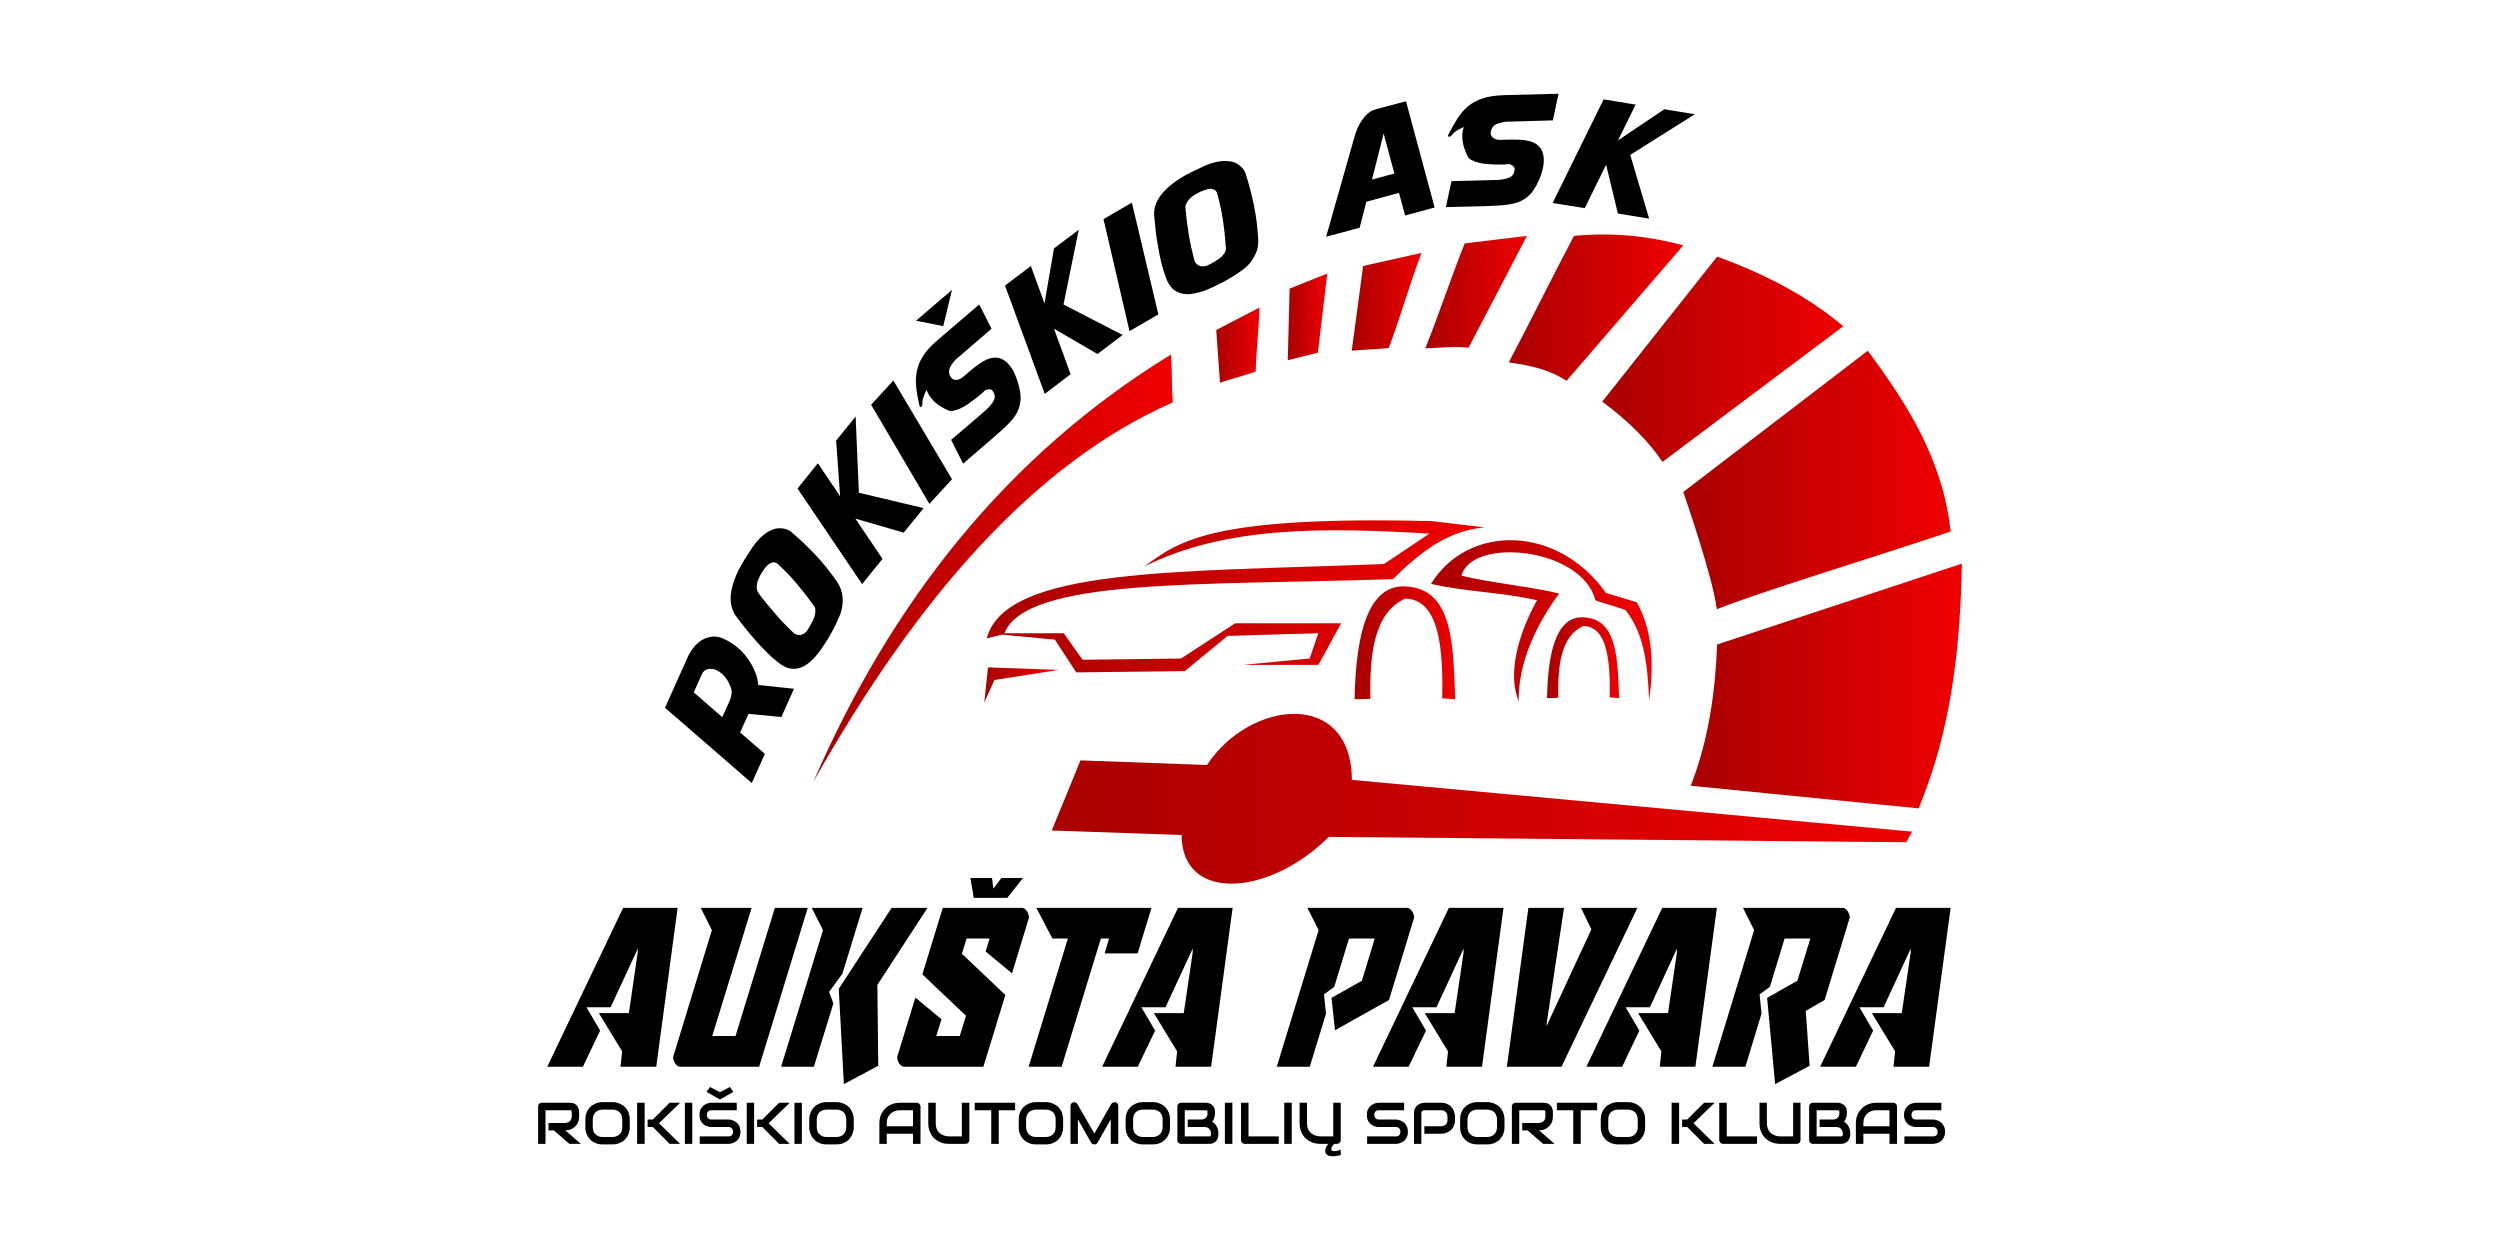 <?xml version="1.0" encoding="UTF-8"?>
<!DOCTYPE svg PUBLIC "-//W3C//DTD SVG 1.1//EN" "http://www.w3.org/Graphics/SVG/1.1/DTD/svg11.dtd">
<!-- Creator: CorelDRAW -->
<svg xmlns="http://www.w3.org/2000/svg" xml:space="preserve" width="200px" height="100px" version="1.1" style="shape-rendering:geometricPrecision; text-rendering:geometricPrecision; image-rendering:optimizeQuality; fill-rule:evenodd; clip-rule:evenodd"
viewBox="0 0 200 100"
 xmlns:xlink="http://www.w3.org/1999/xlink"
 xmlns:xodm="http://www.corel.com/coreldraw/odm/2003">
 <defs>
  <style type="text/css">
   <![CDATA[
    .fil16 {fill:none}
    .fil15 {fill:black;fill-rule:nonzero}
    .fil0 {fill:url(#id0)}
    .fil8 {fill:url(#id1)}
    .fil9 {fill:url(#id2)}
    .fil13 {fill:url(#id3)}
    .fil11 {fill:url(#id4)}
    .fil1 {fill:url(#id5)}
    .fil14 {fill:url(#id6)}
    .fil6 {fill:url(#id7)}
    .fil10 {fill:url(#id8)}
    .fil5 {fill:url(#id9)}
    .fil4 {fill:url(#id10)}
    .fil2 {fill:url(#id11)}
    .fil7 {fill:url(#id12)}
    .fil3 {fill:url(#id13)}
    .fil12 {fill:url(#id14)}
   ]]>
  </style>
  <linearGradient id="id0" gradientUnits="userSpaceOnUse" x1="135.26" y1="54.88" x2="156.95" y2="54.88">
   <stop offset="0" style="stop-opacity:1; stop-color:#A90000"/>
   <stop offset="1" style="stop-opacity:1; stop-color:#EF0000"/>
  </linearGradient>
  <linearGradient id="id1" gradientUnits="userSpaceOnUse" xlink:href="#id0" x1="65.06" y1="45.46" x2="93.82" y2="45.46">
  </linearGradient>
  <linearGradient id="id2" gradientUnits="userSpaceOnUse" xlink:href="#id0" x1="84.14" y1="63.85" x2="152.96" y2="63.85">
  </linearGradient>
  <linearGradient id="id3" gradientUnits="userSpaceOnUse" xlink:href="#id0" x1="108.37" y1="51.57" x2="116.42" y2="51.57">
  </linearGradient>
  <linearGradient id="id4" gradientUnits="userSpaceOnUse" xlink:href="#id0" x1="78.74" y1="54.8" x2="84.69" y2="54.8">
  </linearGradient>
  <linearGradient id="id5" gradientUnits="userSpaceOnUse" xlink:href="#id0" x1="134.66" y1="38.4" x2="156.05" y2="38.4">
  </linearGradient>
  <linearGradient id="id6" gradientUnits="userSpaceOnUse" xlink:href="#id0" x1="123.76" y1="52.71" x2="129.53" y2="52.71">
  </linearGradient>
  <linearGradient id="id7" gradientUnits="userSpaceOnUse" xlink:href="#id0" x1="103.02" y1="25.35" x2="106.18" y2="25.35">
  </linearGradient>
  <linearGradient id="id8" gradientUnits="userSpaceOnUse" xlink:href="#id0" x1="78.94" y1="47.89" x2="118.79" y2="47.89">
  </linearGradient>
  <linearGradient id="id9" gradientUnits="userSpaceOnUse" xlink:href="#id0" x1="108.14" y1="24.14" x2="113.72" y2="24.14">
  </linearGradient>
  <linearGradient id="id10" gradientUnits="userSpaceOnUse" xlink:href="#id0" x1="114.02" y1="23.37" x2="122.15" y2="23.37">
  </linearGradient>
  <linearGradient id="id11" gradientUnits="userSpaceOnUse" xlink:href="#id0" x1="128.18" y1="28.74" x2="147.46" y2="28.74">
  </linearGradient>
  <linearGradient id="id12" gradientUnits="userSpaceOnUse" xlink:href="#id0" x1="97.3" y1="27.61" x2="100.76" y2="27.61">
  </linearGradient>
  <linearGradient id="id13" gradientUnits="userSpaceOnUse" xlink:href="#id0" x1="120.7" y1="24.72" x2="134.66" y2="24.72">
  </linearGradient>
  <linearGradient id="id14" gradientUnits="userSpaceOnUse" xlink:href="#id0" x1="114.48" y1="50.25" x2="131.95" y2="50.25">
  </linearGradient>
 </defs>
 <g id="Layer_x0020_1">
  <g id="_2501442278176">
   <g>
    <path class="fil0" d="M135.26 62.86c1.41,-3.62 1.96,-7.42 2.11,-11.3 6.53,-2.16 13.06,-4.32 19.58,-6.47 -0.13,6.63 -0.81,13.2 -3.46,19.58 -6.08,-0.6 -12.15,-1.21 -18.23,-1.81z"/>
    <path class="fil1" d="M137.34 48.74c3.19,-1.3 12.58,-4.16 18.71,-6.22 -0.63,-5.76 -3.47,-10.2 -6.63,-14.46 -4.92,3.77 -9.84,7.53 -14.76,11.3 0,0 2.41,6.9 2.68,9.38z"/>
    <path class="fil2" d="M133 36.95c4.82,-3.62 9.64,-7.23 14.46,-10.85 -2.83,-2.39 -6.26,-4.18 -10.09,-5.57 -3.06,3.87 -6.13,7.73 -9.19,11.6 2.07,1.53 3.68,3.14 4.82,4.82z"/>
    <path class="fil3" d="M134.66 19.63c-2.59,-0.7 -5.4,-1.07 -8.74,-0.76 -1.71,3.22 -3.51,6.9 -5.22,10.12 1.8,0.26 3.29,0.59 4.62,1.48 3.11,-3.61 6.22,-7.23 9.34,-10.84z"/>
    <path class="fil4" d="M122.15 18.87c-1.65,0.2 -3.31,0.4 -4.97,0.6 -1,2.47 -2.16,5.94 -3.16,8.4 1.22,-0.05 2.36,-0.18 3.46,-0.05 1.56,-2.96 3.12,-5.98 4.67,-8.95z"/>
    <path class="fil5" d="M108.14 28.06c0.91,-0.1 2.06,-0.12 2.96,-0.22 0.95,-2.51 1.66,-5.1 2.62,-7.61 -1.56,0.35 -3.12,0.7 -4.67,1.05 -0.31,2.26 -0.61,4.52 -0.91,6.78z"/>
    <path class="fil6" d="M105.43 28.21c0.25,-2.11 0.5,-4.22 0.75,-6.33 -1,0.41 -2,0.81 -3.01,1.21 -0.05,1.91 -0.1,3.82 -0.15,5.73 0.8,-0.21 1.61,-0.41 2.41,-0.61z"/>
    <path class="fil7" d="M100.76 24.6c-1.15,0.6 -2.31,1.2 -3.46,1.8 0.1,1.41 0.2,2.82 0.3,4.22 1,-0.35 1.84,-0.54 2.85,-0.89 0.05,-1.65 0.26,-3.48 0.31,-5.13z"/>
    <path class="fil8" d="M93.82 32.19c-0.1,-1.36 -0.04,-2.47 -0.14,-3.83 -13.12,8.04 -22.34,19.74 -28.62,34.2 8.31,-14.77 17.69,-25.49 28.76,-30.37z"/>
    <path class="fil9" d="M86.44 60.83c-0.77,1.87 -1.54,3.74 -2.3,5.61 3.46,0.12 6.93,0.24 10.39,0.36 0,5.34 6.88,4.99 11.78,0.15 15.4,0.15 30.8,0.29 46.19,0.43 0.16,-0.28 0.31,-0.57 0.46,-0.85 -14.93,-1.38 -29.87,-2.76 -44.81,-4.14 -0.03,-7.28 -8.18,-6.4 -11.59,-1.19 -3.37,-0.12 -6.75,-0.25 -10.12,-0.37z"/>
    <path class="fil10" d="M91.55 45.32c6.56,-3.3 14.62,-3.11 22.8,-2.63 -1.21,0.81 -2.42,1.62 -3.63,2.43 -16.49,0.66 -30.27,0.25 -31.78,5.95 0.41,-0.1 0.81,-0.2 1.21,-0.3 1.42,0.13 2.83,0.26 4.24,0.4 0.57,0.87 1.14,1.75 1.71,2.62 2.9,-0.03 5.79,-0.07 8.68,-0.1 1.14,-0.94 2.29,-1.88 3.43,-2.82 2.42,-0.07 4.84,-0.14 7.26,-0.21 -0.23,0.68 -0.47,1.35 -0.7,2.02 -1.78,0.17 -3.57,0.34 -5.35,0.51 2.02,0 4.04,0 6.05,0 0.61,-1.11 1.22,-2.22 1.82,-3.33 -2.82,0 -5.65,0 -8.47,0 -1.45,0.94 -2.9,1.88 -4.34,2.82 -2.62,0.04 -5.25,0.07 -7.87,0.1 -0.51,-0.7 -1.01,-1.41 -1.51,-2.12 -1.58,0 -3.17,0 -4.75,0 1.78,-4.44 15.63,-3.81 31.08,-4.33 2.14,-2.12 4.41,-3.91 7.36,-4.14 -1.41,-0.17 -2.82,-0.34 -4.24,-0.5 -17.75,-0.44 -20.25,1.61 -23,3.63z"/>
    <polygon class="fil11" points="84.69,53.59 79.04,53.39 78.74,56.21 79.55,54.4 "/>
    <path class="fil12" d="M114.48 46.71c2.94,-4.78 10.1,-4.77 14,0.73 0.77,0.23 1.69,0.5 2.46,0.74 1.3,2.34 1.38,5.07 0.99,7.82 -0.13,-2.49 -0.26,-5.1 -1.88,-7.19 -0.47,-0.2 -1.95,-0.59 -2.42,-0.79 -1.08,-4.23 -9.92,-5.08 -10.71,-1.96 2.36,0.57 5.45,0.85 7.81,1.42 -2.44,3.33 -3.28,6.29 -3.23,8.63 -0.88,-2.1 -0.14,-5.2 1.46,-8.09 -2.93,-0.67 -5.56,-0.64 -8.48,-1.31z"/>
    <path class="fil13" d="M108.37 55.94c0.07,-3.66 0.57,-9.32 4.15,-9.02 3.84,0.21 3.72,5.03 3.9,9.02 -0.39,-0.01 -0.64,-0.06 -1.04,-0.07 0.08,-4.03 -0.25,-7.94 -2.97,-7.98 -2.51,1.15 -2.85,4.49 -2.78,8.02l-1.26 0.03z"/>
    <path class="fil14" d="M123.76 55.85c0.06,-2.63 0.41,-6.68 2.98,-6.46 2.74,0.15 2.66,3.6 2.79,6.46 -0.29,-0.01 -0.47,-0.05 -0.75,-0.06 0.05,-2.88 -0.18,-5.68 -2.12,-5.71 -1.8,0.82 -2.05,3.21 -2,5.74l-0.9 0.03z"/>
    <path class="fil15" d="M43.78 85.34l2.85 0 1.38 -2.89 -1.09 -1.87 1.93 0 2.18 -4.7 -0.02 0.36 -0.7 4.81 -2.4 0 1.86 3.06 -0.13 1.23 2.86 0 1.71 -12.71 -4.36 0 -6.07 12.71zm12.28 -12.71l0.89 1.78 -3.08 10.09c-0.01,0.01 -0.02,0.04 -0.02,0.1 0,0.08 0.02,0.16 0.05,0.24 0.03,0.08 0.07,0.16 0.12,0.24 0.05,0.07 0.11,0.14 0.17,0.18 0.07,0.05 0.13,0.08 0.2,0.08l6.34 0 3.89 -12.71 -2.63 0 -3.15 10.25 -1.86 0 3.15 -10.25 -4.07 0zm11.04 6.48l4.23 -6.48 2.87 0 -4.01 6.16 0.07 6.47 -2.75 1.47 -0.41 -7.62zm1.91 -6.48l-1.62 5.27 -1.06 1.45 0.34 0.93 -1.56 5.06 -2.62 0 3.35 -10.93 -0.9 -1.78 4.07 0zm8.62 -2.39l0.27 1.59 2.68 0 1.26 -1.59 -1.73 0 -0.64 0.85 -0.11 -0.85 -1.73 0zm1.04 15.1l1.76 -5.74 -3.48 -3.3 0.38 -1.22 1.84 0 -0.32 1.04 2.11 1.75 1.34 -4.4c0.01,-0.01 0.02,-0.04 0.02,-0.1 0,-0.07 -0.02,-0.14 -0.05,-0.23 -0.03,-0.09 -0.07,-0.17 -0.12,-0.25 -0.05,-0.07 -0.11,-0.14 -0.17,-0.18 -0.07,-0.05 -0.13,-0.08 -0.2,-0.08l-6.36 0 -1.63 5.32 3.49 3.31 -0.5 1.62 -1.88 0 0.42 -1.34 -2.09 -1.73 -1.44 4.69c-0.01,0.01 -0.01,0.04 -0.01,0.1 0,0.08 0.01,0.16 0.04,0.24 0.03,0.08 0.07,0.16 0.12,0.24 0.05,0.07 0.11,0.14 0.18,0.18 0.06,0.05 0.12,0.08 0.19,0.08l6.36 0zm12.34 -9.07l1.11 -3.64 -9.21 0 1.28 2.45 1.24 0 -3.14 10.26 2.64 0 3.14 -10.26 0.66 0 -0.36 1.19 2.64 0zm-2.84 9.07l2.85 0 1.39 -2.89 -1.1 -1.87 1.93 0 2.18 -4.7 -0.01 0.36 -0.71 4.81 -2.39 0 1.86 3.06 -0.13 1.23 2.85 0 1.72 -12.71 -4.37 0 -6.07 12.71zm18.35 -5.51l0.28 2.59 4.32 -2.42 1.99 -6.53c0.01,-0.01 0.02,-0.04 0.02,-0.1 0,-0.07 -0.02,-0.14 -0.05,-0.23 -0.03,-0.09 -0.07,-0.17 -0.12,-0.25 -0.05,-0.07 -0.11,-0.14 -0.17,-0.18 -0.06,-0.05 -0.13,-0.08 -0.2,-0.08l-8 0 0.9 1.78 -3.35 10.93 2.64 0 1.3 -4.24 -0.16 -1.55 0.82 -0.6 1.18 -3.87 2.06 0 -1.03 3.38 -2.43 1.37zm3.32 5.51l2.85 0 1.39 -2.89 -1.1 -1.87 1.94 0 2.17 -4.7 -0.01 0.36 -0.71 4.81 -2.39 0 1.86 3.06 -0.13 1.23 2.85 0 1.72 -12.71 -4.37 0 -6.07 12.71zm21.15 -12.71l-6.07 12.71 -4.37 0 1.72 -12.71 2.85 0 -1.37 9.12 -0.03 0.34 3.59 -7.74 -0.83 -1.72 4.51 0zm-4.08 12.71l2.86 0 1.38 -2.89 -1.1 -1.87 1.94 0 2.17 -4.7 -0.01 0.36 -0.71 4.81 -2.39 0 1.86 3.06 -0.13 1.23 2.85 0 1.72 -12.71 -4.37 0 -6.07 12.71zm14.46 -5.51l0.64 6.9 2.76 -1.47 -0.31 -4.39 1.51 -0.87 1.99 -6.53c0.01,-0.01 0.02,-0.04 0.02,-0.1 0,-0.07 -0.02,-0.14 -0.05,-0.23 -0.03,-0.09 -0.07,-0.17 -0.12,-0.25 -0.05,-0.07 -0.11,-0.14 -0.17,-0.18 -0.07,-0.05 -0.13,-0.08 -0.2,-0.08l-8 0 0.89 1.78 -3.34 10.93 2.64 0 1.29 -4.24 -0.15 -1.55 0.82 -0.6 1.18 -3.87 2.06 0 -1.04 3.38 -2.42 1.37zm4.24 5.51l2.86 0 1.38 -2.89 -1.1 -1.87 1.94 0 2.17 -4.7 -0.01 0.36 -0.71 4.81 -2.39 0 1.86 3.06 -0.13 1.23 2.85 0 1.72 -12.71 -4.37 0 -6.07 12.71z"/>
    <path class="fil15" d="M62.51 57.36l1.01 -2.26 -2.86 -0.3c-0.03,-0.34 -0.1,-0.67 -0.23,-1 -0.14,-0.33 -0.29,-0.64 -0.48,-0.92 -0.25,-0.4 -0.56,-0.75 -0.91,-1.05 -0.36,-0.3 -0.75,-0.55 -1.17,-0.74 -0.31,-0.14 -0.61,-0.19 -0.9,-0.16 -0.29,0.04 -0.56,0.13 -0.81,0.27 -0.25,0.15 -0.47,0.35 -0.66,0.59 -0.2,0.24 -0.35,0.49 -0.48,0.77l-1.82 4.06 6.94 6.02 1.05 -2.33 -1.98 -1.71 0.67 -1.49 2.63 0.25zm-4.73 0.01l-2.28 -1.98 0.67 -1.49c0.04,-0.1 0.11,-0.18 0.19,-0.24 0.09,-0.07 0.18,-0.11 0.28,-0.13 0.1,-0.03 0.2,-0.03 0.31,-0.02 0.11,0.01 0.21,0.03 0.29,0.07 0.26,0.11 0.47,0.26 0.65,0.45 0.19,0.19 0.33,0.41 0.44,0.66 0.04,0.09 0.08,0.19 0.12,0.28 0.04,0.09 0.07,0.19 0.08,0.3 0.01,0.12 0,0.24 -0.03,0.39 -0.03,0.15 -0.09,0.32 -0.18,0.52l-0.54 1.19zm5.49 -14.84l-0.27 -0.16c-0.41,-0.14 -0.79,-0.15 -1.13,-0.02 -0.34,0.12 -0.65,0.31 -0.93,0.57 -0.28,0.25 -0.53,0.55 -0.76,0.89 -0.22,0.33 -0.43,0.65 -0.61,0.94 -0.37,0.6 -0.64,1.14 -0.81,1.61 -0.17,0.48 -0.27,0.9 -0.3,1.27 -0.02,0.37 0,0.68 0.08,0.95 0.08,0.26 0.18,0.48 0.3,0.65 0.23,0.32 0.48,0.65 0.76,1 0.27,0.34 0.56,0.68 0.86,1.02 0.3,0.34 0.61,0.66 0.93,0.98 0.31,0.31 0.64,0.59 0.97,0.84 0.28,0.21 0.55,0.34 0.81,0.4 0.26,0.05 0.51,0.05 0.75,-0.02 0.24,-0.06 0.46,-0.18 0.68,-0.34 0.21,-0.15 0.41,-0.34 0.61,-0.56 0.19,-0.21 0.37,-0.44 0.53,-0.68 0.16,-0.24 0.32,-0.48 0.46,-0.7 0.19,-0.32 0.37,-0.64 0.54,-0.97 0.16,-0.33 0.32,-0.66 0.46,-1.01 0.17,-0.43 0.24,-0.88 0.21,-1.35 -0.03,-0.48 -0.18,-0.91 -0.45,-1.31 -0.53,-0.76 -1.1,-1.47 -1.71,-2.13 -0.62,-0.65 -1.28,-1.28 -1.98,-1.87zm1.73 5.79c0.13,0.13 0.21,0.27 0.23,0.44 0.01,0.17 -0.01,0.34 -0.06,0.52 -0.05,0.17 -0.12,0.35 -0.22,0.52 -0.09,0.17 -0.17,0.31 -0.25,0.44 -0.07,0.14 -0.16,0.26 -0.26,0.36 -0.1,0.09 -0.21,0.15 -0.33,0.18 -0.12,0.03 -0.23,0.03 -0.36,-0.01 -0.12,-0.03 -0.24,-0.11 -0.35,-0.22 -0.5,-0.47 -0.97,-0.97 -1.41,-1.49 -0.45,-0.51 -0.88,-1.03 -1.27,-1.56 -0.1,-0.12 -0.16,-0.26 -0.17,-0.41 -0.02,-0.15 -0.01,-0.29 0.02,-0.45 0.04,-0.15 0.09,-0.29 0.16,-0.43 0.07,-0.15 0.14,-0.28 0.21,-0.39 0.06,-0.1 0.14,-0.22 0.24,-0.35 0.1,-0.13 0.21,-0.24 0.32,-0.33 0.12,-0.09 0.24,-0.14 0.37,-0.15 0.14,-0.01 0.27,0.04 0.4,0.17 0.52,0.48 1,0.98 1.44,1.5 0.45,0.53 0.88,1.08 1.29,1.66zm5.6 -3.61l-2.17 -3.22 3.87 1.12 1.59 -1.96 -5.18 -1.23 -0.26 -6.1 -1.56 1.93 0.32 4.45 -1.78 -2.64 -1.63 2.02 5.17 7.65 1.63 -2.02zm3.75 -4.4l1.81 -1.97 -4.69 -7.9 -1.78 1.94 4.66 7.93zm2.7 -3.22l2.45 -2.11c0.54,-0.46 0.97,-0.85 1.27,-1.18 0.31,-0.33 0.53,-0.64 0.65,-0.92 0.2,-0.45 0.27,-0.92 0.21,-1.4 -0.07,-0.48 -0.19,-0.95 -0.39,-1.42 -0.14,-0.37 -0.33,-0.69 -0.57,-0.94 -0.24,-0.26 -0.49,-0.42 -0.73,-0.47 -0.32,-0.09 -0.66,-0.04 -1.02,0.12 -0.35,0.16 -0.8,0.47 -1.33,0.92 -0.13,0.11 -0.24,0.2 -0.33,0.28 -0.08,0.08 -0.16,0.14 -0.23,0.2 -0.07,0.05 -0.13,0.09 -0.19,0.12 -0.05,0.04 -0.11,0.06 -0.18,0.08 -0.16,0.04 -0.3,0.03 -0.43,-0.04 -0.12,-0.06 -0.21,-0.2 -0.28,-0.4 -0.05,-0.19 -0.03,-0.38 0.07,-0.57 0.1,-0.19 0.24,-0.39 0.43,-0.59l2.87 -2.47 -0.98 -1.94 -3.29 2.81c-0.52,0.44 -0.92,0.86 -1.18,1.27 -0.26,0.41 -0.44,0.82 -0.52,1.24 -0.09,0.42 -0.1,0.86 -0.05,1.32 0.05,0.46 0.14,0.97 0.27,1.51 0.02,0.05 0.05,0.07 0.1,0.05 0.05,-0.02 0.08,-0.05 0.09,-0.09 0.01,-0.01 0.02,-0.03 0.03,-0.07 -0.01,-0.19 0.01,-0.38 0.07,-0.58 0.06,-0.21 0.15,-0.41 0.26,-0.62 0.09,0.22 0.2,0.42 0.34,0.6 0.13,0.17 0.27,0.33 0.43,0.45 0.15,0.13 0.31,0.24 0.47,0.33 0.16,0.09 0.31,0.17 0.45,0.23 0.13,0.07 0.28,0.09 0.45,0.05 0.17,-0.03 0.35,-0.09 0.54,-0.17 0.19,-0.09 0.39,-0.2 0.59,-0.33 0.2,-0.14 0.39,-0.28 0.58,-0.42 0.18,-0.14 0.35,-0.28 0.51,-0.41 0.15,-0.13 0.28,-0.25 0.38,-0.35 0.18,-0.04 0.32,-0.05 0.41,-0.02 0.09,0.03 0.18,0.14 0.26,0.33 0.07,0.16 0.07,0.33 0,0.49 -0.07,0.16 -0.18,0.32 -0.32,0.48 -0.14,0.16 -0.3,0.32 -0.48,0.47 -0.18,0.15 -0.35,0.3 -0.51,0.44l-2.13 1.82 0.96 1.9zm-0.89 -13.9l-2.88 2.47 2.18 0.43 0.7 -2.9zm9.49 6.75l-1.33 -3.64 3.48 2.02 2.01 -1.52 -4.73 -2.44 1.22 -5.98 -1.98 1.49 -0.76 4.4 -1.09 -2.99 -2.07 1.57 3.18 8.66 2.07 -1.57zm4.71 -3.45l2.31 -1.34 -2.12 -8.94 -2.27 1.32 2.08 8.96zm9.27 -12.66l-0.15 -0.29c-0.28,-0.33 -0.6,-0.54 -0.95,-0.61 -0.35,-0.07 -0.72,-0.07 -1.09,0 -0.37,0.07 -0.75,0.19 -1.11,0.36 -0.37,0.16 -0.71,0.33 -1.02,0.48 -0.63,0.31 -1.14,0.63 -1.54,0.95 -0.39,0.31 -0.7,0.62 -0.92,0.92 -0.21,0.29 -0.36,0.58 -0.43,0.84 -0.08,0.27 -0.1,0.51 -0.09,0.72 0.03,0.39 0.07,0.8 0.12,1.24 0.05,0.43 0.12,0.87 0.2,1.32 0.07,0.45 0.17,0.89 0.27,1.32 0.11,0.44 0.24,0.84 0.39,1.23 0.13,0.33 0.29,0.58 0.48,0.77 0.19,0.18 0.4,0.3 0.64,0.37 0.24,0.07 0.49,0.1 0.76,0.08 0.26,-0.03 0.53,-0.08 0.81,-0.16 0.28,-0.08 0.55,-0.18 0.81,-0.3 0.27,-0.12 0.52,-0.24 0.76,-0.36 0.33,-0.17 0.65,-0.34 0.97,-0.54 0.31,-0.19 0.62,-0.4 0.92,-0.62 0.37,-0.27 0.67,-0.62 0.89,-1.04 0.23,-0.42 0.33,-0.86 0.31,-1.34 -0.05,-0.92 -0.16,-1.83 -0.34,-2.71 -0.18,-0.89 -0.41,-1.76 -0.69,-2.63zm-1.58 5.83c0.05,0.18 0.03,0.34 -0.04,0.49 -0.07,0.15 -0.18,0.29 -0.32,0.41 -0.13,0.12 -0.29,0.23 -0.45,0.33 -0.17,0.1 -0.32,0.18 -0.45,0.25 -0.14,0.08 -0.27,0.13 -0.41,0.16 -0.14,0.02 -0.26,0.02 -0.38,-0.02 -0.11,-0.03 -0.21,-0.1 -0.3,-0.19 -0.09,-0.09 -0.15,-0.22 -0.18,-0.38 -0.17,-0.66 -0.32,-1.33 -0.43,-2 -0.1,-0.68 -0.19,-1.34 -0.25,-2 -0.02,-0.16 0,-0.3 0.07,-0.44 0.06,-0.13 0.15,-0.25 0.26,-0.36 0.1,-0.11 0.22,-0.21 0.36,-0.3 0.13,-0.08 0.26,-0.15 0.38,-0.21 0.1,-0.06 0.23,-0.11 0.39,-0.17 0.15,-0.06 0.3,-0.1 0.45,-0.12 0.15,-0.01 0.28,0.01 0.4,0.07 0.11,0.06 0.2,0.18 0.24,0.36 0.19,0.67 0.33,1.35 0.44,2.03 0.1,0.69 0.18,1.38 0.22,2.09zm13.87 -4.23l0.49 1.81 2.36 -0.64 -2.29 -8.5 -2.47 0.66c-0.05,0.01 -0.14,0.05 -0.27,0.11 -0.13,0.06 -0.28,0.17 -0.44,0.33 -0.16,0.15 -0.32,0.37 -0.49,0.65 -0.17,0.27 -0.31,0.64 -0.45,1.09l-2.27 8 2.68 -0.72 0.54 -2.08 2.61 -0.71zm-2.16 -1.06l0.93 -3.69 0.86 3.2 -1.79 0.49zm5.91 2.2l3.23 -0.08c0.71,-0.02 1.28,-0.06 1.73,-0.12 0.45,-0.07 0.81,-0.17 1.08,-0.31 0.44,-0.22 0.79,-0.54 1.04,-0.96 0.26,-0.41 0.46,-0.86 0.6,-1.34 0.12,-0.38 0.17,-0.75 0.15,-1.1 -0.03,-0.35 -0.12,-0.62 -0.27,-0.82 -0.2,-0.27 -0.49,-0.45 -0.87,-0.55 -0.38,-0.1 -0.92,-0.14 -1.62,-0.12 -0.16,0.01 -0.31,0.01 -0.42,0.01 -0.12,0.01 -0.22,0.01 -0.31,0.01 -0.09,-0.01 -0.16,-0.01 -0.23,-0.02 -0.06,-0.01 -0.12,-0.03 -0.19,-0.06 -0.15,-0.07 -0.25,-0.17 -0.3,-0.3 -0.06,-0.12 -0.05,-0.29 0.04,-0.49 0.07,-0.18 0.21,-0.31 0.4,-0.4 0.2,-0.08 0.44,-0.14 0.71,-0.18l3.79 -0.11 0.45 -2.13 -4.32 0.11c-0.68,0.02 -1.25,0.1 -1.71,0.25 -0.46,0.15 -0.86,0.36 -1.19,0.63 -0.33,0.27 -0.62,0.6 -0.87,1 -0.25,0.39 -0.5,0.84 -0.75,1.34 -0.01,0.05 0.01,0.08 0.05,0.1 0.05,0.02 0.09,0.01 0.13,-0.01 0.02,0 0.04,-0.01 0.06,-0.04 0.12,-0.15 0.26,-0.29 0.43,-0.41 0.18,-0.11 0.37,-0.22 0.59,-0.31 -0.07,0.23 -0.11,0.45 -0.12,0.67 0,0.23 0.02,0.43 0.06,0.63 0.04,0.19 0.09,0.38 0.16,0.55 0.06,0.17 0.13,0.33 0.2,0.47 0.06,0.13 0.16,0.24 0.31,0.32 0.16,0.08 0.33,0.15 0.54,0.2 0.2,0.06 0.42,0.09 0.66,0.12 0.24,0.02 0.48,0.03 0.71,0.04 0.23,0 0.45,0 0.65,0 0.21,-0.01 0.38,-0.02 0.52,-0.03 0.17,0.08 0.28,0.16 0.34,0.24 0.05,0.08 0.05,0.22 -0.01,0.43 -0.05,0.16 -0.16,0.29 -0.31,0.37 -0.16,0.08 -0.34,0.14 -0.55,0.17 -0.21,0.04 -0.44,0.06 -0.67,0.06 -0.24,0.01 -0.46,0.02 -0.68,0.02l-2.79 0.07 -0.45 2.08zm11.11 0.08l1.71 -3.47 0.94 3.9 2.5 0.41 -1.51 -5.1 5.17 -3.25 -2.44 -0.4 -3.71 2.49 1.41 -2.86 -2.56 -0.42 -4.08 8.29 2.57 0.41z"/>
    <path class="fil15" d="M46.33 89.33c0,0.13 -0.02,0.25 -0.05,0.36 -0.03,0.11 -0.08,0.2 -0.14,0.28 -0.05,0.08 -0.12,0.15 -0.19,0.21 -0.08,0.06 -0.16,0.11 -0.24,0.15 -0.08,0.03 -0.16,0.06 -0.25,0.08 -0.08,0.01 -0.16,0.02 -0.23,0.02l1.24 1.08 -0.92 0 -1.24 -1.08 -0.43 0 0 -0.59 1.35 0c0.07,-0.01 0.14,-0.03 0.21,-0.05 0.06,-0.03 0.11,-0.06 0.15,-0.1 0.05,-0.05 0.08,-0.1 0.11,-0.16 0.02,-0.06 0.04,-0.13 0.04,-0.2l0 -0.38c0,-0.03 -0.01,-0.06 -0.02,-0.08 -0.01,-0.01 -0.02,-0.03 -0.03,-0.04 -0.01,0 -0.03,-0.01 -0.04,-0.01 -0.02,0 -0.03,0 -0.04,0l-1.97 0 0 2.69 -0.59 0 0 -2.99c0,-0.04 0.01,-0.08 0.02,-0.12 0.02,-0.03 0.04,-0.06 0.06,-0.09 0.03,-0.03 0.06,-0.05 0.1,-0.07 0.04,-0.01 0.08,-0.02 0.12,-0.02l2.26 0c0.13,0 0.24,0.03 0.34,0.07 0.09,0.05 0.16,0.11 0.22,0.18 0.06,0.08 0.1,0.15 0.12,0.24 0.03,0.08 0.04,0.16 0.04,0.23l0 0.39zm4.05 0.85c0,0.2 -0.04,0.38 -0.1,0.55 -0.07,0.17 -0.17,0.31 -0.29,0.44 -0.12,0.12 -0.27,0.21 -0.44,0.28 -0.16,0.07 -0.34,0.1 -0.54,0.1l-0.81 0c-0.2,0 -0.38,-0.03 -0.55,-0.1 -0.16,-0.07 -0.31,-0.16 -0.43,-0.28 -0.12,-0.13 -0.22,-0.27 -0.29,-0.44 -0.07,-0.17 -0.1,-0.35 -0.1,-0.55l0 -0.63c0,-0.2 0.03,-0.38 0.1,-0.55 0.07,-0.17 0.17,-0.32 0.29,-0.44 0.12,-0.12 0.27,-0.21 0.43,-0.28 0.17,-0.07 0.35,-0.11 0.55,-0.11l0.81 0c0.2,0 0.38,0.04 0.54,0.11 0.17,0.07 0.32,0.16 0.44,0.28 0.12,0.12 0.22,0.27 0.29,0.44 0.06,0.17 0.1,0.35 0.1,0.55l0 0.63zm-0.6 -0.63c0,-0.12 -0.02,-0.22 -0.05,-0.32 -0.04,-0.1 -0.09,-0.18 -0.16,-0.25 -0.07,-0.06 -0.15,-0.12 -0.25,-0.15 -0.09,-0.04 -0.2,-0.06 -0.31,-0.06l-0.81 0c-0.11,0 -0.22,0.02 -0.32,0.06 -0.09,0.03 -0.17,0.09 -0.24,0.15 -0.07,0.07 -0.12,0.15 -0.16,0.25 -0.04,0.1 -0.06,0.2 -0.06,0.32l0 0.63c0,0.11 0.02,0.22 0.06,0.32 0.04,0.09 0.09,0.18 0.16,0.24 0.07,0.07 0.15,0.12 0.24,0.16 0.1,0.04 0.21,0.06 0.32,0.06l0.8 0c0.12,0 0.23,-0.02 0.32,-0.06 0.1,-0.04 0.18,-0.09 0.25,-0.16 0.07,-0.06 0.12,-0.15 0.16,-0.24 0.03,-0.1 0.05,-0.21 0.05,-0.32l0 -0.63zm4.63 1.96l-0.84 0 -1.34 -1.35 -0.42 0 0 -0.6 0.42 0 1.34 -1.34 0.84 0 -1.69 1.64 1.69 1.65zm-2.84 0l-0.6 0 0 -3.29 0.6 0 0 3.29zm3.81 0l-0.59 0 0 -3.29 0.59 0 0 3.29zm3.86 -0.97c0,0.12 -0.02,0.22 -0.05,0.32 -0.03,0.09 -0.06,0.17 -0.11,0.25 -0.05,0.07 -0.11,0.13 -0.18,0.18 -0.06,0.05 -0.13,0.09 -0.2,0.12 -0.07,0.04 -0.14,0.06 -0.21,0.07 -0.08,0.02 -0.15,0.03 -0.21,0.03l-2.3 0 0 -0.6 2.3 0c0.12,0 0.2,-0.03 0.27,-0.1 0.06,-0.07 0.09,-0.16 0.09,-0.27 0,-0.06 -0.01,-0.11 -0.02,-0.15 -0.02,-0.05 -0.04,-0.09 -0.07,-0.12 -0.04,-0.03 -0.07,-0.06 -0.12,-0.08 -0.04,-0.02 -0.09,-0.03 -0.15,-0.03l-1.37 0c-0.09,0 -0.2,-0.01 -0.31,-0.05 -0.11,-0.03 -0.22,-0.09 -0.31,-0.16 -0.1,-0.08 -0.18,-0.18 -0.24,-0.3 -0.06,-0.13 -0.09,-0.28 -0.09,-0.46 0,-0.18 0.03,-0.33 0.09,-0.45 0.06,-0.12 0.14,-0.22 0.24,-0.3 0.09,-0.08 0.2,-0.13 0.31,-0.17 0.11,-0.03 0.22,-0.05 0.31,-0.05l2.03 0 0 0.6 -2.03 0c-0.11,0 -0.2,0.03 -0.26,0.1 -0.07,0.07 -0.1,0.16 -0.1,0.27 0,0.12 0.03,0.21 0.1,0.27 0.06,0.07 0.15,0.1 0.26,0.1l1.37 0 0.01 0c0.06,0.01 0.13,0.01 0.2,0.03 0.07,0.02 0.14,0.04 0.21,0.07 0.07,0.04 0.14,0.08 0.21,0.13 0.06,0.05 0.12,0.11 0.17,0.19 0.05,0.07 0.09,0.15 0.11,0.24 0.03,0.1 0.05,0.2 0.05,0.32zm-2.44 -3.58l0.8 0.42 0.79 -0.42 0.28 0.39 -1.07 0.61 -1.08 -0.61 0.28 -0.39zm6.38 4.55l-0.85 0 -1.34 -1.35 -0.42 0 0 -0.6 0.42 0 1.34 -1.34 0.85 0 -1.69 1.64 1.69 1.65zm-2.85 0l-0.59 0 0 -3.29 0.59 0 0 3.29zm3.82 0l-0.59 0 0 -3.29 0.59 0 0 3.29zm4.15 -1.33c0,0.2 -0.04,0.38 -0.11,0.55 -0.07,0.17 -0.16,0.31 -0.28,0.44 -0.13,0.12 -0.27,0.21 -0.44,0.28 -0.16,0.07 -0.35,0.1 -0.54,0.1l-0.81 0c-0.2,0 -0.38,-0.03 -0.55,-0.1 -0.17,-0.07 -0.31,-0.16 -0.43,-0.28 -0.13,-0.13 -0.22,-0.27 -0.29,-0.44 -0.07,-0.17 -0.11,-0.35 -0.11,-0.55l0 -0.63c0,-0.2 0.04,-0.38 0.11,-0.55 0.07,-0.17 0.16,-0.32 0.29,-0.44 0.12,-0.12 0.26,-0.21 0.43,-0.28 0.17,-0.07 0.35,-0.11 0.55,-0.11l0.81 0c0.19,0 0.38,0.04 0.54,0.11 0.17,0.07 0.31,0.16 0.44,0.28 0.12,0.12 0.21,0.27 0.28,0.44 0.07,0.17 0.11,0.35 0.11,0.55l0 0.63zm-0.6 -0.63c0,-0.12 -0.02,-0.22 -0.06,-0.32 -0.03,-0.1 -0.09,-0.18 -0.15,-0.25 -0.07,-0.06 -0.15,-0.12 -0.25,-0.15 -0.09,-0.04 -0.2,-0.06 -0.31,-0.06l-0.81 0c-0.12,0 -0.22,0.02 -0.32,0.06 -0.09,0.03 -0.18,0.09 -0.24,0.15 -0.07,0.07 -0.13,0.15 -0.16,0.25 -0.04,0.1 -0.06,0.2 -0.06,0.32l0 0.63c0,0.11 0.02,0.22 0.06,0.32 0.03,0.09 0.09,0.18 0.16,0.24 0.06,0.07 0.15,0.12 0.24,0.16 0.1,0.04 0.2,0.06 0.32,0.06l0.8 0c0.12,0 0.22,-0.02 0.32,-0.06 0.1,-0.04 0.18,-0.09 0.25,-0.16 0.06,-0.06 0.12,-0.15 0.15,-0.24 0.04,-0.1 0.06,-0.21 0.06,-0.32l0 -0.63zm5.94 1.96l-0.6 0 0 -0.81 -2.1 0 0 0.81 -0.59 0 0 -1.65c0,-0.24 0.04,-0.46 0.12,-0.66 0.08,-0.2 0.2,-0.37 0.35,-0.52 0.14,-0.14 0.32,-0.26 0.52,-0.34 0.2,-0.08 0.41,-0.12 0.65,-0.12l1.35 0c0.04,0 0.07,0.01 0.11,0.02 0.04,0.02 0.07,0.04 0.1,0.07 0.02,0.03 0.05,0.06 0.06,0.09 0.02,0.04 0.03,0.08 0.03,0.12l0 2.99zm-2.7 -1.41l2.1 0 0 -1.28 -1.05 0c-0.02,0 -0.05,0 -0.11,0 -0.06,0.01 -0.13,0.02 -0.21,0.04 -0.07,0.03 -0.16,0.06 -0.24,0.1 -0.09,0.05 -0.17,0.11 -0.24,0.19 -0.07,0.07 -0.13,0.17 -0.18,0.29 -0.04,0.12 -0.07,0.26 -0.07,0.42l0 0.24zm6.61 1.11c0,0.04 -0.01,0.08 -0.03,0.12 -0.01,0.03 -0.03,0.06 -0.06,0.09 -0.03,0.03 -0.06,0.05 -0.1,0.06 -0.03,0.02 -0.07,0.03 -0.11,0.03l-1.35 0c-0.12,0 -0.25,-0.02 -0.38,-0.04 -0.13,-0.03 -0.26,-0.07 -0.38,-0.13 -0.12,-0.06 -0.23,-0.13 -0.34,-0.22 -0.11,-0.09 -0.2,-0.19 -0.28,-0.32 -0.08,-0.12 -0.14,-0.26 -0.19,-0.41 -0.05,-0.16 -0.07,-0.33 -0.07,-0.53l0 -1.64 0.6 0 0 1.64c0,0.17 0.02,0.31 0.07,0.43 0.04,0.12 0.1,0.21 0.17,0.29 0.08,0.08 0.15,0.14 0.24,0.18 0.09,0.05 0.17,0.08 0.24,0.1 0.08,0.02 0.15,0.04 0.21,0.04 0.06,0.01 0.1,0.01 0.11,0.01l1.05 0 0 -2.69 0.6 0 0 2.99zm3.66 -2.39l-1.31 0 0 2.69 -0.6 0 0 -2.69 -1.32 0 0 -0.6 3.23 0 0 0.6zm3.84 1.36c0,0.2 -0.04,0.38 -0.1,0.55 -0.07,0.17 -0.17,0.31 -0.29,0.44 -0.12,0.12 -0.27,0.21 -0.44,0.28 -0.16,0.07 -0.34,0.1 -0.54,0.1l-0.81 0c-0.2,0 -0.38,-0.03 -0.55,-0.1 -0.16,-0.07 -0.31,-0.16 -0.43,-0.28 -0.12,-0.13 -0.22,-0.27 -0.29,-0.44 -0.07,-0.17 -0.1,-0.35 -0.1,-0.55l0 -0.63c0,-0.2 0.03,-0.38 0.1,-0.55 0.07,-0.17 0.17,-0.32 0.29,-0.44 0.12,-0.12 0.27,-0.21 0.43,-0.28 0.17,-0.07 0.35,-0.11 0.55,-0.11l0.81 0c0.2,0 0.38,0.04 0.54,0.11 0.17,0.07 0.32,0.16 0.44,0.28 0.12,0.12 0.22,0.27 0.29,0.44 0.06,0.17 0.1,0.35 0.1,0.55l0 0.63zm-0.6 -0.63c0,-0.12 -0.02,-0.22 -0.05,-0.32 -0.04,-0.1 -0.09,-0.18 -0.16,-0.25 -0.07,-0.06 -0.15,-0.12 -0.25,-0.15 -0.09,-0.04 -0.2,-0.06 -0.31,-0.06l-0.81 0c-0.11,0 -0.22,0.02 -0.32,0.06 -0.09,0.03 -0.17,0.09 -0.24,0.15 -0.07,0.07 -0.12,0.15 -0.16,0.25 -0.04,0.1 -0.06,0.2 -0.06,0.32l0 0.63c0,0.11 0.02,0.22 0.06,0.32 0.04,0.09 0.09,0.18 0.16,0.24 0.07,0.07 0.15,0.12 0.24,0.16 0.1,0.04 0.21,0.06 0.32,0.06l0.8 0c0.12,0 0.23,-0.02 0.32,-0.06 0.1,-0.04 0.18,-0.09 0.25,-0.16 0.07,-0.06 0.12,-0.15 0.16,-0.24 0.03,-0.1 0.05,-0.21 0.05,-0.32l0 -0.63zm5.01 1.96l-0.6 0 0 -1.96 -1.05 1.86c-0.03,0.05 -0.07,0.08 -0.11,0.11 -0.05,0.02 -0.1,0.03 -0.15,0.03 -0.06,0 -0.11,-0.01 -0.15,-0.03 -0.04,-0.03 -0.08,-0.06 -0.11,-0.11l-1.06 -1.86 0 1.96 -0.59 0 0 -3.04c0,-0.06 0.02,-0.12 0.06,-0.18 0.04,-0.05 0.09,-0.09 0.16,-0.11 0.03,0 0.06,-0.01 0.09,0 0.04,0 0.07,0.01 0.1,0.02 0.03,0.01 0.05,0.02 0.08,0.05 0.02,0.02 0.04,0.04 0.06,0.07l1.36 2.36 1.35 -2.36c0.04,-0.06 0.09,-0.1 0.15,-0.12 0.06,-0.03 0.12,-0.03 0.19,-0.02 0.07,0.02 0.12,0.06 0.16,0.11 0.04,0.06 0.06,0.12 0.06,0.18l0 3.04zm4.14 -1.33c0,0.2 -0.03,0.38 -0.1,0.55 -0.07,0.17 -0.17,0.31 -0.29,0.44 -0.12,0.12 -0.26,0.21 -0.43,0.28 -0.17,0.07 -0.35,0.1 -0.55,0.1l-0.81 0c-0.19,0 -0.38,-0.03 -0.54,-0.1 -0.17,-0.07 -0.32,-0.16 -0.44,-0.28 -0.12,-0.13 -0.22,-0.27 -0.29,-0.44 -0.07,-0.17 -0.1,-0.35 -0.1,-0.55l0 -0.63c0,-0.2 0.03,-0.38 0.1,-0.55 0.07,-0.17 0.17,-0.32 0.29,-0.44 0.12,-0.12 0.27,-0.21 0.44,-0.28 0.16,-0.07 0.35,-0.11 0.54,-0.11l0.81 0c0.2,0 0.38,0.04 0.55,0.11 0.17,0.07 0.31,0.16 0.43,0.28 0.12,0.12 0.22,0.27 0.29,0.44 0.07,0.17 0.1,0.35 0.1,0.55l0 0.63zm-0.59 -0.63c0,-0.12 -0.02,-0.22 -0.06,-0.32 -0.04,-0.1 -0.09,-0.18 -0.16,-0.25 -0.07,-0.06 -0.15,-0.12 -0.24,-0.15 -0.1,-0.04 -0.2,-0.06 -0.32,-0.06l-0.81 0c-0.11,0 -0.22,0.02 -0.31,0.06 -0.1,0.03 -0.18,0.09 -0.25,0.15 -0.07,0.07 -0.12,0.15 -0.16,0.25 -0.04,0.1 -0.05,0.2 -0.05,0.32l0 0.63c0,0.11 0.01,0.22 0.05,0.32 0.04,0.09 0.09,0.18 0.16,0.24 0.07,0.07 0.15,0.12 0.25,0.16 0.09,0.04 0.2,0.06 0.31,0.06l0.81 0c0.11,0 0.22,-0.02 0.31,-0.06 0.1,-0.04 0.18,-0.09 0.25,-0.16 0.07,-0.06 0.12,-0.15 0.16,-0.24 0.04,-0.1 0.06,-0.21 0.06,-0.32l0 -0.63zm4.46 1.23c0,0.08 -0.01,0.16 -0.04,0.24 -0.02,0.09 -0.07,0.16 -0.12,0.24 -0.06,0.07 -0.13,0.13 -0.22,0.17 -0.1,0.05 -0.21,0.08 -0.34,0.08l-2.26 0c-0.05,0 -0.09,-0.01 -0.12,-0.03 -0.04,-0.01 -0.07,-0.03 -0.1,-0.06 -0.03,-0.03 -0.05,-0.06 -0.06,-0.09 -0.02,-0.04 -0.02,-0.08 -0.02,-0.12l0 -2.69c0,-0.04 0,-0.08 0.02,-0.12 0.01,-0.03 0.03,-0.06 0.06,-0.09 0.03,-0.03 0.06,-0.05 0.1,-0.07 0.03,-0.01 0.07,-0.02 0.12,-0.02l1.99 0c0.07,0 0.15,0.01 0.24,0.04 0.08,0.03 0.16,0.07 0.23,0.12 0.07,0.06 0.13,0.14 0.18,0.23 0.05,0.09 0.07,0.2 0.07,0.33l0 0.12c0,0.1 -0.01,0.22 -0.05,0.34 -0.03,0.12 -0.09,0.23 -0.17,0.34 0.07,0.04 0.13,0.09 0.19,0.15 0.06,0.06 0.11,0.13 0.15,0.2 0.05,0.08 0.09,0.17 0.11,0.26 0.03,0.1 0.04,0.2 0.04,0.32l0 0.11zm-0.6 -0.11c0,-0.08 -0.01,-0.15 -0.03,-0.21 -0.03,-0.06 -0.06,-0.11 -0.11,-0.16 -0.04,-0.04 -0.09,-0.08 -0.16,-0.1 -0.06,-0.02 -0.13,-0.04 -0.21,-0.04l-1.34 0 0 -0.6 1.07 0c0.08,0 0.15,-0.01 0.21,-0.03 0.07,-0.03 0.12,-0.06 0.17,-0.1 0.04,-0.05 0.07,-0.1 0.1,-0.16 0.02,-0.07 0.03,-0.14 0.03,-0.21l0 -0.12c0,-0.08 -0.04,-0.12 -0.12,-0.12l-1.7 0 0 2.09 1.97 0c0.01,0 0.02,0 0.04,0 0.01,0 0.03,-0.01 0.04,-0.02 0.01,0 0.02,-0.02 0.03,-0.03 0.01,-0.02 0.01,-0.05 0.01,-0.08l0 -0.11zm1.72 0.84l-0.6 0 0 -3.29 0.6 0 0 3.29zm3.71 0l-2.72 0c-0.04,0 -0.08,-0.01 -0.12,-0.03 -0.03,-0.01 -0.06,-0.03 -0.09,-0.06 -0.03,-0.03 -0.05,-0.06 -0.06,-0.09 -0.02,-0.04 -0.03,-0.08 -0.03,-0.12l0 -2.99 0.6 0 0 2.69 2.42 0 0 0.6zm1.04 0l-0.6 0 0 -3.29 0.6 0 0 3.29zm3.92 -0.3c0,0.04 -0.01,0.08 -0.03,0.12 -0.01,0.03 -0.03,0.06 -0.06,0.09 -0.03,0.03 -0.06,0.05 -0.1,0.06 -0.04,0.02 -0.07,0.03 -0.12,0.03l-0.2 0c-0.08,0.06 -0.14,0.13 -0.18,0.21 -0.04,0.07 -0.07,0.14 -0.07,0.21 0,0.06 0.02,0.1 0.06,0.12 0.04,0.03 0.11,0.04 0.19,0.04 0.04,0 0.08,-0.01 0.13,-0.01 0.05,-0.01 0.09,-0.02 0.14,-0.03 0.04,-0.01 0.09,-0.03 0.13,-0.04 0.04,-0.01 0.08,-0.03 0.11,-0.04l0 0.43c-0.03,0.01 -0.07,0.02 -0.1,0.03 -0.04,0.01 -0.09,0.02 -0.14,0.03 -0.05,0.01 -0.12,0.02 -0.18,0.03 -0.07,0.01 -0.14,0.01 -0.23,0.01 -0.08,0 -0.16,-0.01 -0.23,-0.02 -0.07,-0.02 -0.14,-0.04 -0.19,-0.08 -0.05,-0.03 -0.1,-0.07 -0.13,-0.13 -0.03,-0.05 -0.04,-0.12 -0.04,-0.2 0,-0.04 0,-0.09 0.01,-0.14 0.01,-0.05 0.03,-0.1 0.05,-0.15 0.02,-0.05 0.05,-0.1 0.09,-0.14 0.03,-0.05 0.08,-0.1 0.13,-0.13l-0.69 0c-0.12,0 -0.25,-0.02 -0.38,-0.04 -0.13,-0.03 -0.26,-0.07 -0.38,-0.13 -0.12,-0.06 -0.24,-0.13 -0.34,-0.22 -0.11,-0.09 -0.2,-0.19 -0.28,-0.32 -0.08,-0.12 -0.15,-0.26 -0.19,-0.41 -0.05,-0.16 -0.07,-0.33 -0.07,-0.53l0 -1.64 0.59 0 0 1.64c0,0.17 0.03,0.31 0.07,0.43 0.05,0.12 0.11,0.21 0.18,0.29 0.07,0.08 0.15,0.14 0.24,0.18 0.08,0.05 0.17,0.08 0.24,0.1 0.08,0.02 0.15,0.04 0.21,0.04 0.05,0.01 0.09,0.01 0.11,0.01l1.05 0 0 -2.69 0.6 0 0 2.99zm5.37 -0.67c0,0.12 -0.01,0.22 -0.04,0.32 -0.03,0.09 -0.07,0.17 -0.12,0.25 -0.05,0.07 -0.11,0.13 -0.17,0.18 -0.07,0.05 -0.14,0.09 -0.21,0.12 -0.07,0.04 -0.14,0.06 -0.21,0.07 -0.07,0.02 -0.14,0.03 -0.21,0.03l-2.3 0 0 -0.6 2.3 0c0.12,0 0.21,-0.03 0.27,-0.1 0.06,-0.07 0.09,-0.16 0.09,-0.27 0,-0.06 0,-0.11 -0.02,-0.15 -0.02,-0.05 -0.04,-0.09 -0.07,-0.12 -0.03,-0.03 -0.07,-0.06 -0.12,-0.08 -0.04,-0.02 -0.09,-0.03 -0.15,-0.03l-1.37 0c-0.09,0 -0.2,-0.01 -0.31,-0.05 -0.11,-0.03 -0.21,-0.09 -0.31,-0.16 -0.1,-0.08 -0.17,-0.18 -0.24,-0.3 -0.06,-0.13 -0.09,-0.28 -0.09,-0.46 0,-0.18 0.03,-0.33 0.09,-0.45 0.07,-0.12 0.14,-0.22 0.24,-0.3 0.1,-0.08 0.2,-0.13 0.31,-0.17 0.11,-0.03 0.22,-0.05 0.31,-0.05l2.03 0 0 0.6 -2.03 0c-0.11,0 -0.2,0.03 -0.26,0.1 -0.07,0.07 -0.1,0.16 -0.1,0.27 0,0.12 0.03,0.21 0.1,0.27 0.06,0.07 0.15,0.1 0.26,0.1l1.37 0 0.01 0c0.06,0.01 0.13,0.01 0.2,0.03 0.07,0.02 0.14,0.04 0.21,0.07 0.08,0.04 0.14,0.08 0.21,0.13 0.06,0.05 0.12,0.11 0.17,0.19 0.05,0.07 0.09,0.15 0.12,0.24 0.03,0.1 0.04,0.2 0.04,0.32zm3.77 -0.94c0,0.13 -0.02,0.25 -0.05,0.36 -0.04,0.11 -0.08,0.2 -0.14,0.28 -0.05,0.09 -0.12,0.15 -0.2,0.21 -0.07,0.06 -0.15,0.11 -0.23,0.14 -0.08,0.04 -0.16,0.07 -0.25,0.09 -0.08,0.01 -0.16,0.02 -0.23,0.02l-1.35 0 0 -0.6 1.35 0c0.07,0 0.14,-0.02 0.2,-0.04 0.07,-0.03 0.12,-0.06 0.17,-0.1 0.04,-0.05 0.07,-0.1 0.1,-0.16 0.02,-0.06 0.03,-0.13 0.03,-0.2l0 -0.27c0,-0.08 -0.02,-0.15 -0.04,-0.21 -0.03,-0.06 -0.06,-0.12 -0.1,-0.16 -0.05,-0.04 -0.1,-0.08 -0.16,-0.1 -0.06,-0.03 -0.12,-0.04 -0.2,-0.04l-1.35 0c-0.08,0 -0.14,0.02 -0.18,0.06 -0.04,0.04 -0.06,0.1 -0.06,0.18l0 2.45 -0.59 0 0 -2.45c0,-0.16 0.02,-0.29 0.08,-0.39 0.06,-0.11 0.13,-0.2 0.21,-0.26 0.08,-0.07 0.17,-0.11 0.27,-0.14 0.1,-0.03 0.19,-0.05 0.27,-0.05l1.35 0c0.13,0 0.25,0.02 0.36,0.05 0.11,0.04 0.2,0.08 0.28,0.14 0.08,0.06 0.15,0.12 0.21,0.2 0.06,0.07 0.11,0.15 0.14,0.23 0.04,0.08 0.07,0.17 0.08,0.25 0.02,0.08 0.03,0.16 0.03,0.24l0 0.27zm3.96 0.58c0,0.2 -0.04,0.38 -0.11,0.55 -0.06,0.17 -0.16,0.31 -0.28,0.44 -0.12,0.12 -0.27,0.21 -0.44,0.28 -0.16,0.07 -0.35,0.1 -0.54,0.1l-0.81 0c-0.2,0 -0.38,-0.03 -0.55,-0.1 -0.17,-0.07 -0.31,-0.16 -0.43,-0.28 -0.13,-0.13 -0.22,-0.27 -0.29,-0.44 -0.07,-0.17 -0.1,-0.35 -0.1,-0.55l0 -0.63c0,-0.2 0.03,-0.38 0.1,-0.55 0.07,-0.17 0.16,-0.32 0.29,-0.44 0.12,-0.12 0.26,-0.21 0.43,-0.28 0.17,-0.07 0.35,-0.11 0.55,-0.11l0.81 0c0.19,0 0.38,0.04 0.54,0.11 0.17,0.07 0.32,0.16 0.44,0.28 0.12,0.12 0.22,0.27 0.28,0.44 0.07,0.17 0.11,0.35 0.11,0.55l0 0.63zm-0.6 -0.63c0,-0.12 -0.02,-0.22 -0.06,-0.32 -0.03,-0.1 -0.09,-0.18 -0.15,-0.25 -0.07,-0.06 -0.15,-0.12 -0.25,-0.15 -0.09,-0.04 -0.2,-0.06 -0.31,-0.06l-0.81 0c-0.12,0 -0.22,0.02 -0.32,0.06 -0.09,0.03 -0.17,0.09 -0.24,0.15 -0.07,0.07 -0.13,0.15 -0.16,0.25 -0.04,0.1 -0.06,0.2 -0.06,0.32l0 0.63c0,0.11 0.02,0.22 0.06,0.32 0.03,0.09 0.09,0.18 0.16,0.24 0.07,0.07 0.15,0.12 0.24,0.16 0.1,0.04 0.2,0.06 0.32,0.06l0.8 0c0.12,0 0.22,-0.02 0.32,-0.06 0.1,-0.04 0.18,-0.09 0.25,-0.16 0.06,-0.06 0.12,-0.15 0.15,-0.24 0.04,-0.1 0.06,-0.21 0.06,-0.32l0 -0.63zm4.47 -0.22c0,0.13 -0.02,0.25 -0.05,0.36 -0.03,0.11 -0.08,0.2 -0.14,0.28 -0.06,0.08 -0.12,0.15 -0.2,0.21 -0.07,0.06 -0.15,0.11 -0.23,0.15 -0.08,0.03 -0.16,0.06 -0.25,0.08 -0.08,0.01 -0.16,0.02 -0.23,0.02l1.24 1.08 -0.92 0 -1.24 -1.08 -0.43 0 0 -0.59 1.35 0c0.07,-0.01 0.14,-0.03 0.2,-0.05 0.06,-0.03 0.12,-0.06 0.16,-0.1 0.05,-0.05 0.08,-0.1 0.11,-0.16 0.02,-0.06 0.03,-0.13 0.03,-0.2l0 -0.38c0,-0.03 0,-0.06 -0.01,-0.08 -0.01,-0.01 -0.02,-0.03 -0.03,-0.04 -0.02,0 -0.03,-0.01 -0.04,-0.01 -0.02,0 -0.03,0 -0.04,0l-1.97 0 0 2.69 -0.59 0 0 -2.99c0,-0.04 0,-0.08 0.02,-0.12 0.01,-0.03 0.03,-0.06 0.06,-0.09 0.03,-0.03 0.06,-0.05 0.1,-0.07 0.03,-0.01 0.07,-0.02 0.12,-0.02l2.26 0c0.13,0 0.24,0.03 0.33,0.07 0.1,0.05 0.17,0.11 0.23,0.18 0.05,0.08 0.1,0.15 0.12,0.24 0.03,0.08 0.04,0.16 0.04,0.23l0 0.39zm3.54 -0.51l-1.31 0 0 2.69 -0.6 0 0 -2.69 -1.31 0 0 -0.6 3.22 0 0 0.6zm3.84 1.36c0,0.2 -0.03,0.38 -0.1,0.55 -0.07,0.17 -0.16,0.31 -0.29,0.44 -0.12,0.12 -0.26,0.21 -0.43,0.28 -0.17,0.07 -0.35,0.1 -0.55,0.1l-0.8 0c-0.2,0 -0.38,-0.03 -0.55,-0.1 -0.17,-0.07 -0.32,-0.16 -0.44,-0.28 -0.12,-0.13 -0.22,-0.27 -0.29,-0.44 -0.06,-0.17 -0.1,-0.35 -0.1,-0.55l0 -0.63c0,-0.2 0.04,-0.38 0.1,-0.55 0.07,-0.17 0.17,-0.32 0.29,-0.44 0.12,-0.12 0.27,-0.21 0.44,-0.28 0.17,-0.07 0.35,-0.11 0.55,-0.11l0.8 0c0.2,0 0.38,0.04 0.55,0.11 0.17,0.07 0.31,0.16 0.43,0.28 0.13,0.12 0.22,0.27 0.29,0.44 0.07,0.17 0.1,0.35 0.1,0.55l0 0.63zm-0.59 -0.63c0,-0.12 -0.02,-0.22 -0.06,-0.32 -0.04,-0.1 -0.09,-0.18 -0.16,-0.25 -0.07,-0.06 -0.15,-0.12 -0.24,-0.15 -0.1,-0.04 -0.2,-0.06 -0.32,-0.06l-0.8 0c-0.12,0 -0.23,0.02 -0.32,0.06 -0.1,0.03 -0.18,0.09 -0.25,0.15 -0.07,0.07 -0.12,0.15 -0.16,0.25 -0.03,0.1 -0.05,0.2 -0.05,0.32l0 0.63c0,0.11 0.02,0.22 0.05,0.32 0.04,0.09 0.09,0.18 0.16,0.24 0.07,0.07 0.15,0.12 0.25,0.16 0.09,0.04 0.2,0.06 0.32,0.06l0.8 0c0.11,0 0.22,-0.02 0.32,-0.06 0.09,-0.04 0.17,-0.09 0.24,-0.16 0.07,-0.06 0.12,-0.15 0.16,-0.24 0.04,-0.1 0.06,-0.21 0.06,-0.32l0 -0.63zm6.15 1.96l-0.84 0 -1.35 -1.35 -0.41 0 0 -0.6 0.41 0 1.35 -1.34 0.84 0 -1.69 1.64 1.69 1.65zm-2.84 0l-0.6 0 0 -3.29 0.6 0 0 3.29zm6.23 0l-2.72 0c-0.04,0 -0.08,-0.01 -0.11,-0.03 -0.04,-0.01 -0.07,-0.03 -0.1,-0.06 -0.03,-0.03 -0.05,-0.06 -0.06,-0.09 -0.02,-0.04 -0.03,-0.08 -0.03,-0.12l0 -2.99 0.6 0 0 2.69 2.42 0 0 0.6zm3.48 -0.3c0,0.04 0,0.08 -0.02,0.12 -0.01,0.03 -0.04,0.06 -0.06,0.09 -0.03,0.03 -0.06,0.05 -0.1,0.06 -0.04,0.02 -0.07,0.03 -0.12,0.03l-1.34 0c-0.12,0 -0.25,-0.02 -0.38,-0.04 -0.13,-0.03 -0.26,-0.07 -0.38,-0.13 -0.12,-0.06 -0.23,-0.13 -0.34,-0.22 -0.11,-0.09 -0.2,-0.19 -0.28,-0.32 -0.08,-0.12 -0.15,-0.26 -0.19,-0.41 -0.05,-0.16 -0.07,-0.33 -0.07,-0.53l0 -1.64 0.59 0 0 1.64c0,0.17 0.03,0.31 0.08,0.43 0.04,0.12 0.1,0.21 0.17,0.29 0.07,0.08 0.15,0.14 0.24,0.18 0.08,0.05 0.17,0.08 0.24,0.1 0.08,0.02 0.15,0.04 0.21,0.04 0.06,0.01 0.09,0.01 0.11,0.01l1.05 0 0 -2.69 0.59 0 0 2.99z"/>
    <path class="fil15" d="M148.02 90.78c0,0.08 -0.02,0.16 -0.04,0.24 -0.03,0.09 -0.07,0.16 -0.13,0.24 -0.05,0.07 -0.13,0.13 -0.22,0.17 -0.09,0.05 -0.2,0.08 -0.34,0.08l-2.26 0c-0.04,0 -0.08,-0.01 -0.12,-0.03 -0.03,-0.01 -0.06,-0.03 -0.09,-0.06 -0.03,-0.03 -0.05,-0.06 -0.07,-0.09 -0.01,-0.04 -0.02,-0.08 -0.02,-0.12l0 -2.69c0,-0.04 0.01,-0.08 0.02,-0.12 0.02,-0.03 0.04,-0.06 0.07,-0.09 0.03,-0.03 0.06,-0.05 0.09,-0.07 0.04,-0.01 0.08,-0.02 0.12,-0.02l2 0c0.07,0 0.15,0.01 0.23,0.04 0.09,0.03 0.16,0.07 0.24,0.12 0.07,0.06 0.13,0.14 0.18,0.23 0.05,0.09 0.07,0.2 0.07,0.33l0 0.12c0,0.1 -0.02,0.22 -0.05,0.34 -0.04,0.12 -0.1,0.23 -0.17,0.34 0.07,0.04 0.13,0.09 0.19,0.15 0.06,0.06 0.11,0.13 0.15,0.2 0.05,0.08 0.08,0.17 0.11,0.26 0.02,0.1 0.04,0.2 0.04,0.32l0 0.11zm-0.6 -0.11c0,-0.08 -0.01,-0.15 -0.04,-0.21 -0.02,-0.06 -0.06,-0.11 -0.1,-0.16 -0.04,-0.04 -0.1,-0.08 -0.16,-0.1 -0.06,-0.02 -0.13,-0.04 -0.21,-0.04l-1.34 0 0 -0.6 1.07 0c0.08,0 0.15,-0.01 0.21,-0.03 0.06,-0.03 0.12,-0.06 0.16,-0.1 0.05,-0.05 0.08,-0.1 0.1,-0.16 0.03,-0.07 0.04,-0.14 0.04,-0.21l0 -0.12c0,-0.08 -0.04,-0.12 -0.12,-0.12l-1.7 0 0 2.09 1.96 0c0.01,0 0.03,0 0.04,0 0.02,0 0.03,-0.01 0.04,-0.02 0.02,0 0.03,-0.02 0.04,-0.03 0,-0.02 0.01,-0.05 0.01,-0.08l0 -0.11zm4.34 0.84l-0.6 0 0 -0.81 -2.09 0 0 0.81 -0.6 0 0 -1.65c0,-0.24 0.04,-0.46 0.12,-0.66 0.09,-0.2 0.2,-0.37 0.35,-0.52 0.14,-0.14 0.32,-0.26 0.52,-0.34 0.2,-0.08 0.42,-0.12 0.65,-0.12l1.35 0c0.04,0 0.08,0.01 0.11,0.02 0.04,0.02 0.07,0.04 0.1,0.07 0.03,0.03 0.05,0.06 0.06,0.09 0.02,0.04 0.03,0.08 0.03,0.12l0 2.99zm-2.69 -1.41l2.09 0 0 -1.28 -1.05 0c-0.01,0 -0.05,0 -0.11,0 -0.06,0.01 -0.13,0.02 -0.21,0.04 -0.07,0.03 -0.15,0.06 -0.24,0.1 -0.09,0.05 -0.16,0.11 -0.24,0.19 -0.07,0.07 -0.13,0.17 -0.17,0.29 -0.05,0.12 -0.07,0.26 -0.07,0.42l0 0.24zm6.54 0.44c0,0.12 -0.02,0.22 -0.05,0.32 -0.03,0.09 -0.07,0.17 -0.12,0.25 -0.04,0.07 -0.1,0.13 -0.17,0.18 -0.06,0.05 -0.13,0.09 -0.2,0.12 -0.07,0.04 -0.14,0.06 -0.22,0.07 -0.07,0.02 -0.14,0.03 -0.2,0.03l-2.3 0 0 -0.6 2.3 0c0.11,0 0.2,-0.03 0.27,-0.1 0.06,-0.07 0.09,-0.16 0.09,-0.27 0,-0.06 -0.01,-0.11 -0.02,-0.15 -0.02,-0.05 -0.05,-0.09 -0.08,-0.12 -0.03,-0.03 -0.07,-0.06 -0.11,-0.08 -0.05,-0.02 -0.1,-0.03 -0.15,-0.03l-1.37 0c-0.1,0 -0.2,-0.01 -0.31,-0.05 -0.11,-0.03 -0.22,-0.09 -0.31,-0.16 -0.1,-0.08 -0.18,-0.18 -0.24,-0.3 -0.06,-0.13 -0.1,-0.28 -0.1,-0.46 0,-0.18 0.04,-0.33 0.1,-0.45 0.06,-0.12 0.14,-0.22 0.24,-0.3 0.09,-0.08 0.2,-0.13 0.31,-0.17 0.11,-0.03 0.21,-0.05 0.31,-0.05l2.03 0 0 0.6 -2.03 0c-0.11,0 -0.2,0.03 -0.27,0.1 -0.06,0.07 -0.09,0.16 -0.09,0.27 0,0.12 0.03,0.21 0.09,0.27 0.07,0.07 0.16,0.1 0.27,0.1l1.37 0 0 0c0.07,0.01 0.14,0.01 0.21,0.03 0.07,0.02 0.14,0.04 0.21,0.07 0.07,0.04 0.14,0.08 0.2,0.13 0.07,0.05 0.13,0.11 0.17,0.19 0.05,0.07 0.09,0.15 0.12,0.24 0.03,0.1 0.05,0.2 0.05,0.32z"/>
   </g>
   <rect class="fil16" width="200" height="100"/>
  </g>
 </g>
</svg>

